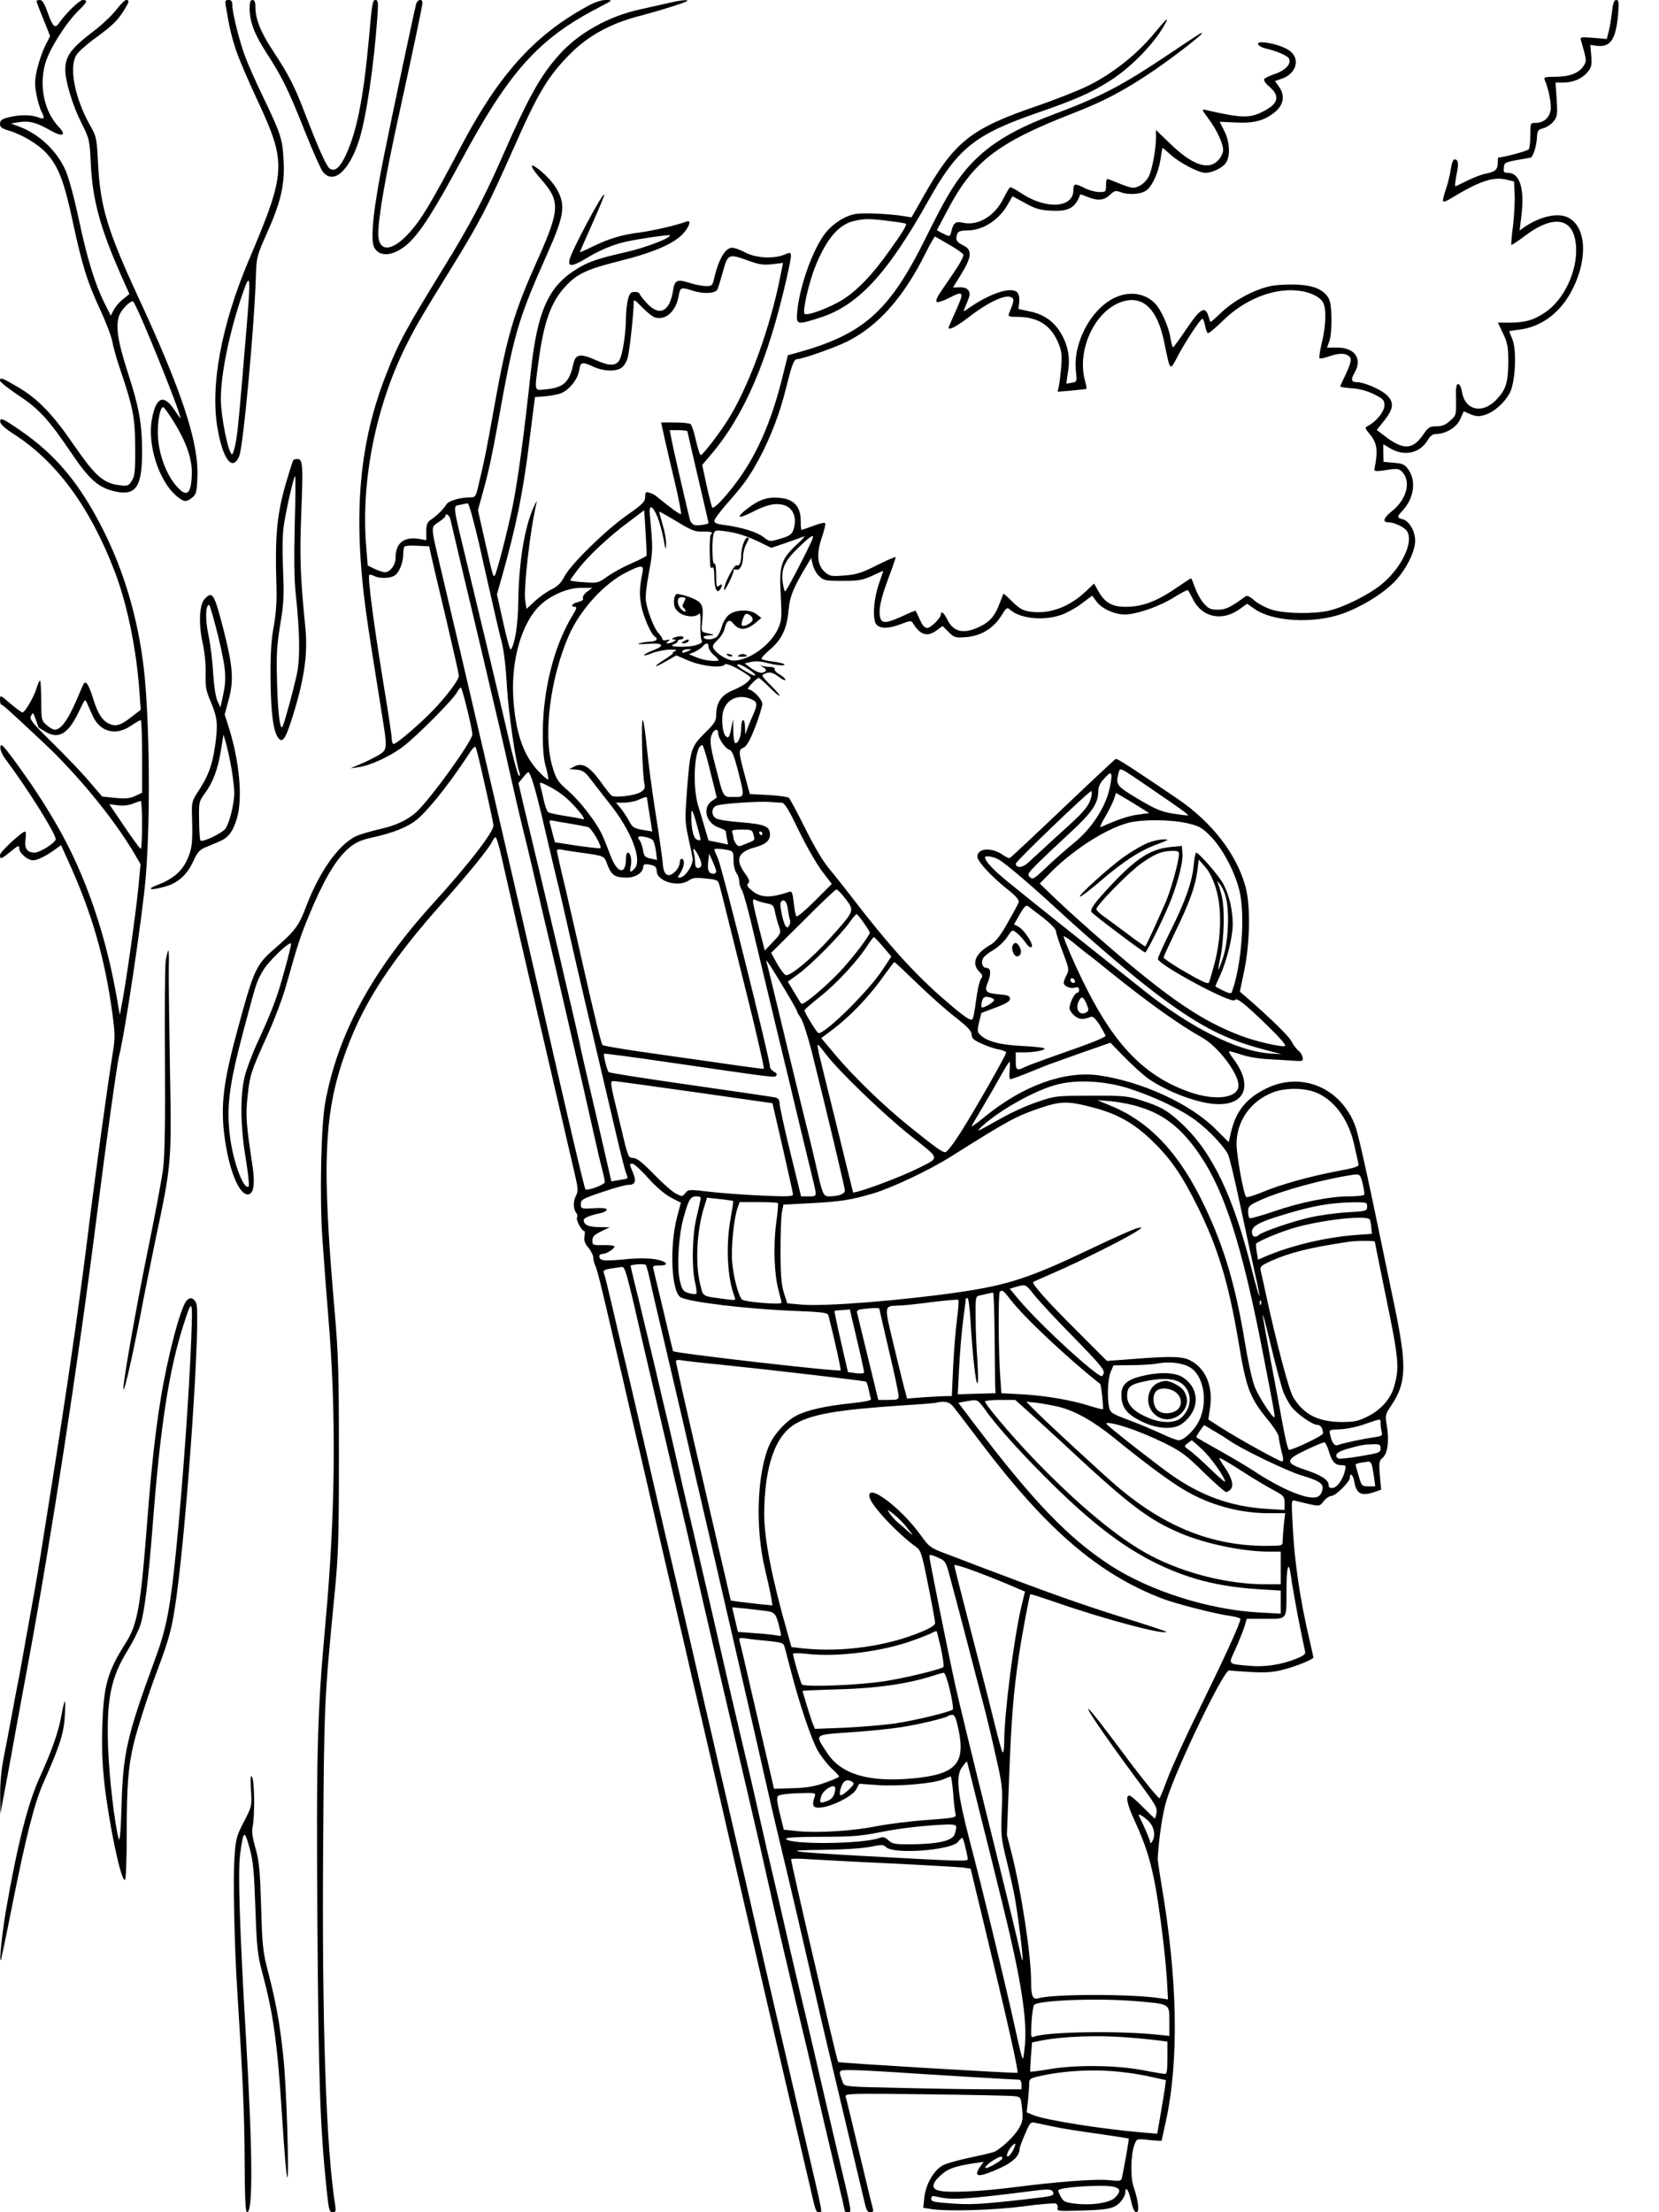 <?xml version="1.0" standalone="no"?>
<!DOCTYPE svg PUBLIC "-//W3C//DTD SVG 20010904//EN"
 "http://www.w3.org/TR/2001/REC-SVG-20010904/DTD/svg10.dtd">
<svg version="1.0" xmlns="http://www.w3.org/2000/svg"
 width="864pt" height="1152pt" viewBox="0 0 864 1152"
 preserveAspectRatio="xMidYMid meet">

<g transform="translate(0,1152) scale(0.1,-0.1)"
fill="#000000" stroke="none">
<path d="M190 11514 c0 -3 16 -46 36 -94 l35 -88 -26 -51 c-14 -29 -33 -83
-42 -122 -13 -59 -13 -80 -3 -132 6 -34 19 -75 27 -90 18 -35 14 -41 -21 -27
-36 13 -96 13 -152 -1 -35 -9 -44 -16 -44 -34 0 -17 9 -24 43 -34 71 -21 155
-71 198 -118 63 -68 93 -147 138 -358 49 -227 75 -313 146 -465 29 -63 56
-135 60 -159 4 -24 20 -83 36 -130 72 -212 83 -266 83 -421 1 -126 -2 -150
-18 -174 -16 -26 -22 -28 -62 -23 -83 9 -128 48 -234 202 -114 167 -191 247
-296 309 -84 49 -94 53 -94 34 0 -7 43 -41 95 -76 109 -72 157 -125 276 -300
94 -140 143 -183 232 -202 105 -22 137 26 137 206 0 148 -16 236 -76 419 -52
163 -64 243 -41 297 14 32 61 77 71 67 23 -24 246 -574 246 -607 0 -2 -15 18
-32 44 -56 84 -96 67 -117 -50 -24 -130 35 -317 125 -396 41 -35 53 -37 85
-11 21 17 24 29 27 108 7 181 -80 445 -314 949 -154 334 -191 457 -203 675 -7
142 -8 147 -44 210 -76 137 -107 291 -72 358 8 16 47 52 87 82 99 72 126 97
159 148 32 50 35 61 16 61 -7 0 -29 -22 -50 -49 -20 -27 -71 -76 -114 -109
-125 -95 -153 -134 -153 -206 0 -58 38 -185 83 -274 43 -86 44 -89 50 -217 9
-186 49 -332 155 -573 l46 -103 -32 -26 c-18 -13 -40 -39 -49 -56 l-16 -31
-32 64 c-51 102 -90 229 -135 440 -25 117 -53 219 -70 256 -46 101 -136 185
-238 224 l-45 17 44 7 c53 8 92 -3 163 -44 62 -35 84 -25 43 18 -76 80 -104
210 -72 329 20 74 107 212 174 278 45 43 50 55 22 55 -17 0 -89 -70 -125 -122
-20 -28 -31 -18 -58 57 -16 47 -28 65 -40 65 -10 0 -18 -3 -18 -6z m721 -2200
c61 -101 89 -185 88 -257 -2 -112 -26 -132 -82 -66 -50 58 -88 158 -94 249 -5
74 9 160 27 160 5 0 32 -39 61 -86z"/>
<path d="M1176 11488 c19 -113 28 -151 51 -223 14 -44 63 -159 108 -255 159
-340 158 -379 -38 -842 -144 -339 -203 -657 -164 -879 28 -163 78 -227 113
-144 21 51 79 676 87 945 3 90 6 101 55 211 75 166 96 258 89 384 -6 113 -14
137 -109 335 -36 74 -77 167 -91 205 -30 80 -67 227 -67 268 0 20 -5 27 -20
27 -17 0 -19 -5 -14 -32z m105 -1712 c-37 -446 -42 -490 -52 -554 -6 -34 -15
-64 -19 -67 -18 -11 -60 194 -60 289 1 130 43 337 108 531 48 141 50 123 23
-199z"/>
<path d="M1300 11477 c0 -70 25 -136 90 -236 81 -125 113 -191 199 -408 40
-100 81 -193 92 -207 55 -70 138 3 190 167 36 114 76 383 94 635 6 78 4 92 -9
92 -16 0 -18 -12 -36 -215 -29 -311 -65 -485 -126 -607 -28 -55 -53 -73 -78
-55 -17 13 -60 110 -128 287 -53 140 -86 203 -165 323 -66 100 -93 167 -93
234 0 23 -5 33 -15 33 -11 0 -15 -11 -15 -43z"/>
<path d="M2167 11498 c-16 -64 -122 -565 -167 -788 -55 -270 -73 -438 -51
-479 29 -54 106 -44 178 22 63 58 134 170 273 427 251 467 404 638 715 799 78
41 79 41 41 41 -26 0 -61 -12 -105 -37 -270 -149 -453 -353 -646 -718 -164
-311 -211 -389 -277 -461 -89 -97 -158 -97 -158 -1 0 82 37 297 105 607 85
389 125 580 125 595 0 24 -27 18 -33 -7z"/>
<path d="M3480 11504 c-30 -7 -98 -22 -151 -34 -159 -35 -314 -121 -414 -232
-101 -112 -161 -219 -311 -561 -84 -190 -166 -345 -288 -542 -199 -324 -236
-390 -301 -555 -145 -364 -178 -735 -109 -1245 14 -101 33 -224 84 -541 28
-171 27 -178 -16 -205 -20 -12 -62 -33 -93 -46 l-56 -24 43 6 c59 8 164 56
231 107 68 51 253 237 278 278 9 17 20 30 23 30 7 0 60 -217 60 -244 0 -35
-221 -341 -293 -406 -45 -40 -103 -68 -183 -86 -38 -9 -89 -23 -114 -32 -94
-33 -202 -179 -275 -371 -40 -105 -57 -127 -168 -224 -95 -83 -106 -107 -196
-442 -73 -271 -85 -394 -56 -573 25 -153 73 -262 115 -262 31 0 40 54 24 156
-32 209 -35 254 -25 352 12 114 17 130 104 322 38 84 82 200 102 275 55 196
70 241 113 345 73 177 133 282 196 342 40 38 68 52 136 67 108 24 181 53 230
92 53 42 158 172 249 308 54 82 55 83 63 55 16 -55 88 -379 88 -392 0 -36
-132 -206 -313 -405 -318 -350 -497 -679 -563 -1037 -22 -114 -30 -499 -15
-710 6 -91 20 -275 31 -410 42 -499 37 -1021 -15 -1591 -43 -470 -48 -667 -42
-1569 6 -820 14 -1057 48 -1382 11 -105 14 -118 31 -118 16 0 18 5 14 33 -48
302 -70 953 -63 1882 5 735 6 757 59 1300 20 203 23 288 23 725 0 430 -3 529
-22 750 -69 786 -57 1045 64 1370 92 248 234 463 503 765 130 146 237 278 253
312 6 13 13 23 18 23 4 0 14 -33 24 -72 9 -40 36 -158 60 -263 23 -104 91
-397 150 -650 59 -253 117 -505 130 -560 13 -55 33 -144 46 -198 20 -85 21
-100 9 -123 -16 -29 -15 -70 1 -90 6 -7 8 -18 4 -24 -7 -11 24 -70 37 -70 4 0
5 -13 2 -28 -4 -21 1 -36 20 -59 14 -17 26 -41 26 -53 0 -12 5 -30 10 -40 9
-17 35 -121 91 -365 10 -44 32 -138 49 -210 16 -71 61 -265 100 -430 76 -330
169 -733 200 -865 11 -47 38 -161 59 -255 22 -93 70 -300 107 -460 242 -1053
374 -1622 441 -1905 25 -107 56 -242 70 -300 31 -137 32 -140 49 -140 18 0 26
-39 -78 405 -145 625 -200 858 -248 1070 -26 116 -85 370 -130 565 -45 195
-93 400 -105 455 -13 55 -58 249 -99 430 -42 182 -92 395 -111 475 -19 80 -48
206 -65 280 -42 183 -113 489 -161 695 -23 94 -58 244 -79 335 -21 91 -41 172
-45 181 -6 16 1 19 90 31 21 3 23 -3 120 -427 24 -104 83 -354 130 -555 82
-350 110 -467 175 -755 42 -183 83 -359 231 -990 45 -192 94 -406 109 -475 38
-173 89 -390 160 -690 34 -140 72 -302 85 -360 25 -110 58 -252 119 -508 20
-84 36 -155 36 -157 0 -3 7 -5 16 -5 21 0 22 -9 -56 320 -33 140 -87 372 -120
515 -33 143 -72 307 -86 365 -14 58 -43 184 -65 280 -22 96 -51 222 -65 280
-14 58 -45 194 -70 304 -24 109 -58 253 -74 320 -36 150 -92 391 -194 836 -25
107 -64 274 -86 370 -23 96 -52 222 -65 280 -13 58 -37 161 -53 230 -17 69
-49 206 -72 305 -24 99 -62 258 -85 353 -24 94 -42 172 -41 172 27 8 76 9 80
2 3 -6 12 -38 20 -73 7 -35 41 -181 75 -324 33 -143 77 -327 96 -410 34 -150
84 -367 150 -650 72 -310 248 -1076 281 -1225 19 -85 54 -236 78 -335 43 -176
124 -524 186 -795 17 -74 39 -171 50 -215 126 -530 190 -800 201 -847 10 -46
16 -58 31 -58 14 0 18 5 14 18 -3 9 -35 141 -71 292 -36 151 -68 283 -71 292
-5 16 24 17 423 12 235 -3 442 -7 459 -10 30 -4 31 -6 37 -67 5 -54 3 -68 -19
-104 -21 -36 -81 -94 -122 -117 -7 -4 -64 -18 -127 -31 -63 -13 -130 -32 -147
-42 -46 -27 -86 -97 -94 -164 l-6 -56 38 -6 c81 -14 325 -7 480 13 86 12 164
18 172 15 8 -3 12 -13 10 -23 -5 -16 4 -17 101 -14 161 4 190 10 223 42 15 16
28 38 28 49 0 42 18 19 30 -39 9 -41 18 -60 28 -60 17 0 12 54 -15 134 -17 54
-14 169 6 220 11 29 12 29 76 22 36 -4 65 -5 65 -3 0 1 9 45 21 97 70 321 62
743 -22 1235 -11 66 -20 127 -20 135 6 105 25 238 46 304 50 167 300 684 326
677 8 -1 59 -5 114 -8 74 -4 117 -1 163 11 69 17 162 55 162 65 0 3 -9 42 -19
86 -49 206 -80 411 -89 603 -7 130 -7 133 13 127 11 -3 44 -11 74 -18 52 -11
54 -11 75 16 12 15 30 27 40 27 22 0 96 74 96 95 0 30 18 14 23 -21 11 -64 37
-77 107 -53 l33 12 -7 74 c-5 68 -4 76 15 92 26 21 35 93 21 169 -9 52 -8 56
24 104 78 116 81 203 19 505 -25 120 -77 371 -116 557 -39 186 -79 363 -91
393 -75 200 -283 286 -467 193 -102 -51 -155 -118 -180 -226 l-12 -52 -68 68
c-133 133 -385 248 -608 280 -179 25 -394 -53 -590 -212 -40 -33 -73 -57 -73
-54 0 3 24 45 53 93 29 48 72 123 96 166 23 42 45 77 48 77 3 0 3 -20 1 -45
-3 -25 -1 -45 4 -45 5 0 44 14 86 31 42 17 93 37 112 45 19 7 100 36 179 64
l144 50 76 -78 c42 -43 98 -93 124 -111 106 -72 268 -131 364 -131 143 0 176
105 75 238 -14 18 -23 34 -21 37 2 2 31 -6 64 -17 34 -12 96 -22 145 -24 47
-3 106 -6 132 -8 42 -3 46 -1 42 18 -2 11 -12 28 -23 36 -10 8 -26 29 -35 47
-13 27 -112 123 -235 230 l-34 29 24 115 c29 146 32 332 6 429 -45 170 -176
340 -357 462 -228 155 -312 209 -319 206 -5 -2 -129 -118 -276 -258 -147 -140
-271 -256 -276 -258 -5 -2 -21 5 -36 16 -58 41 -133 36 -133 -9 0 -24 73 -104
158 -171 45 -36 61 -55 57 -67 -3 -9 -29 -57 -58 -108 -38 -67 -62 -97 -87
-112 -81 -46 -103 -98 -59 -142 16 -16 18 -23 9 -34 -7 -8 -16 -45 -22 -82
-17 -122 -20 -133 -30 -133 -15 0 -65 38 -158 120 -146 129 -277 275 -454 505
-42 55 -99 127 -127 160 -31 36 -80 119 -125 210 -41 83 -80 154 -85 160 -5 5
-54 12 -107 15 l-97 5 -27 100 c-33 125 -33 129 -5 142 16 8 33 38 60 107 20
53 37 107 37 120 0 24 -50 76 -73 76 -6 0 2 14 18 30 16 17 32 30 36 30 4 0
30 -23 58 -51 28 -28 51 -47 51 -42 0 5 -20 29 -45 53 -25 24 -45 48 -45 52 0
4 11 10 25 14 18 5 35 -1 60 -20 19 -15 35 -22 35 -16 0 6 -14 19 -30 28 -17
9 -28 22 -26 28 2 6 -7 11 -22 11 -15 0 -36 3 -47 6 -14 6 -13 4 3 -4 27 -15
28 -25 3 -32 -11 -3 -35 6 -56 21 l-37 27 33 8 c21 5 49 4 78 -4 55 -14 102
-18 96 -9 -3 4 -29 11 -60 15 -30 3 -57 10 -59 14 -3 4 18 27 46 50 61 53 87
111 95 206 6 69 25 116 97 235 l20 34 9 -36 c5 -20 20 -47 34 -59 22 -22 34
-24 121 -24 84 0 104 4 155 27 31 15 57 26 57 25 0 -2 -10 -30 -21 -62 -30
-83 -37 -195 -14 -218 22 -22 63 -21 127 3 49 19 54 19 63 4 38 -62 75 -73
125 -35 l29 21 31 -31 c29 -29 35 -31 89 -27 78 5 143 45 184 109 27 44 32 48
46 35 54 -49 181 -61 273 -26 29 11 76 37 104 59 l52 39 22 -30 c28 -38 92
-67 147 -68 62 0 182 42 258 90 37 23 69 39 71 37 3 -3 15 -24 27 -48 47 -94
150 -116 240 -53 l42 30 40 -28 c94 -65 302 -77 453 -25 97 34 205 99 270 163
62 62 112 160 112 219 0 49 -31 102 -65 111 -31 8 -31 12 1 47 57 62 70 150
31 208 -20 30 -29 35 -77 39 l-55 5 -1 46 0 46 40 -24 c73 -41 152 -22 192 46
13 22 26 31 44 31 50 1 107 35 125 78 l18 40 35 -15 c29 -12 43 -13 74 -4 49
15 103 63 131 115 29 56 37 223 13 280 -9 21 -16 40 -16 41 0 1 23 5 51 8 120
15 221 92 282 218 80 163 65 328 -33 369 -53 22 -138 2 -216 -49 l-30 -21 9
73 c18 145 -8 227 -70 227 -21 0 -24 4 -21 28 3 28 0 27 139 51 12 2 31 60 33
102 2 39 5 44 33 51 18 5 42 21 54 36 19 24 21 35 16 115 l-6 87 40 0 c52 0
100 21 128 56 20 25 22 37 18 85 l-5 55 29 -4 c76 -11 104 30 116 164 5 63 4
74 -10 74 -11 0 -17 -16 -22 -62 -4 -35 -11 -80 -17 -102 l-10 -39 -70 6 c-63
5 -70 4 -65 -11 31 -108 31 -109 13 -137 -24 -36 -73 -55 -147 -55 -54 0 -60
-2 -54 -17 21 -48 36 -129 30 -159 -7 -39 -38 -64 -77 -64 -28 0 -28 -1 -28
-62 0 -35 -4 -68 -8 -75 -5 -9 -133 -43 -159 -43 -2 0 -3 -13 -3 -29 0 -34
-13 -46 -62 -55 -20 -4 -63 -20 -95 -36 -32 -16 -61 -30 -64 -30 -3 0 0 26 6
58 13 61 10 82 -10 82 -7 0 -15 -20 -19 -49 -4 -27 -15 -75 -26 -107 -11 -31
-18 -60 -14 -63 3 -3 17 2 32 11 156 95 228 120 299 102 l38 -9 3 -65 c2 -36
-2 -109 -8 -163 -7 -54 -11 -100 -9 -102 2 -2 33 18 68 45 156 118 260 96 269
-55 8 -126 -63 -276 -161 -342 -60 -40 -104 -53 -184 -53 l-62 0 27 -57 c24
-51 27 -70 27 -153 -1 -100 -12 -138 -59 -188 -72 -80 -166 -61 -182 37 -4 24
-12 41 -20 41 -10 0 -13 -19 -11 -81 1 -80 1 -82 -31 -110 -24 -22 -42 -29
-72 -29 -35 0 -42 -5 -70 -46 -53 -76 -102 -78 -194 -8 l-46 35 40 50 c48 61
51 94 12 132 -32 30 -118 67 -157 67 -28 0 -31 14 -10 50 41 72 1 130 -91 130
l-53 0 12 33 c16 47 15 188 -2 221 -26 47 -75 69 -166 74 -44 2 -107 -1 -138
-8 -83 -17 -188 -73 -254 -135 -31 -30 -58 -53 -59 -52 -1 1 -6 16 -11 32 -17
53 -42 39 -112 -65 -35 -52 -67 -96 -71 -98 -4 -1 -10 19 -14 45 -7 55 -47
147 -79 181 -52 56 -137 68 -213 31 -123 -59 -216 -235 -201 -379 6 -57 6 -58
-21 -63 -15 -3 -28 -5 -28 -4 -1 1 3 29 8 61 13 74 -1 145 -42 209 -36 57 -89
92 -160 106 l-56 12 4 34 c2 20 -1 42 -9 51 -29 35 -144 -3 -259 -84 -23 -16
-24 -16 -16 3 30 71 30 76 19 93 -7 11 -23 17 -45 16 l-35 -1 44 71 c55 90 57
126 8 149 -34 16 -41 30 -29 61 4 11 19 16 52 16 81 0 166 55 212 138 l23 40
65 -35 c53 -30 77 -37 136 -40 92 -5 126 14 152 85 0 1 17 -5 37 -13 53 -22
87 -19 117 10 23 22 31 24 54 15 45 -17 110 -12 138 10 31 24 64 99 73 168 4
28 8 52 10 52 1 0 20 -16 41 -35 45 -42 147 -95 181 -95 36 0 88 25 107 51 24
35 21 111 -8 167 l-24 48 84 -4 c97 -5 154 11 210 60 40 36 46 84 14 128 l-20
28 35 12 c74 25 98 99 45 143 -27 23 -104 47 -151 47 -32 0 -17 -23 22 -32 65
-16 117 -39 123 -55 11 -27 -21 -60 -74 -78 -27 -9 -53 -21 -56 -27 -4 -6 7
-23 24 -37 60 -50 51 -90 -27 -130 -73 -38 -112 -37 -300 6 -24 6 -24 4 12
-44 45 -61 76 -129 77 -164 0 -14 -11 -38 -25 -53 -51 -55 -136 -26 -252 87
l-73 70 0 -39 c0 -60 -19 -165 -37 -202 -9 -19 -30 -41 -49 -50 -35 -16 -35
-16 -156 33 -15 6 -18 1 -18 -29 0 -35 -1 -36 -35 -36 -20 0 -53 9 -75 20 -52
27 -60 25 -60 -10 0 -94 -144 -102 -273 -15 -28 19 -54 32 -57 30 -4 -3 -20
-30 -36 -62 -45 -89 -132 -140 -208 -123 -39 9 -50 1 -61 -43 -8 -32 -7 -31
-46 -12 l-30 16 52 98 c134 258 260 356 649 508 167 64 280 124 435 230 106
73 245 181 245 190 0 6 -7 2 -171 -108 -248 -166 -353 -221 -603 -315 -289
-108 -433 -220 -553 -429 -23 -38 -72 -133 -110 -210 -192 -389 -326 -508
-684 -605 l-36 -10 -28 -113 c-69 -279 -163 -471 -312 -637 -25 -28 -49 -48
-53 -43 -4 4 -17 56 -30 115 l-23 107 45 53 c174 204 297 490 394 916 32 145
33 145 -11 126 -56 -23 -148 -18 -203 11 -26 14 -57 25 -69 25 -37 0 -73 -64
-97 -172 -5 -23 -12 -28 -38 -28 -17 0 -55 7 -84 16 -67 22 -81 16 -89 -39
-17 -111 -71 -137 -137 -65 -21 23 -38 45 -38 50 0 4 -11 8 -25 8 -19 0 -26
-7 -34 -37 -6 -21 -11 -65 -11 -98 -1 -86 -18 -195 -35 -222 -20 -30 -53 -29
-125 3 -78 35 -103 30 -114 -21 -21 -97 -51 -124 -148 -133 -57 -5 -55 -15
-33 149 27 201 64 306 139 387 61 66 111 90 283 133 177 44 285 91 332 144 32
36 42 71 18 62 -46 -18 -174 -48 -242 -57 -97 -12 -162 -32 -249 -74 -36 -18
-66 -31 -66 -29 0 2 29 69 65 149 36 81 64 148 62 151 -10 9 -169 -290 -181
-339 -9 -39 14 -37 89 8 68 41 136 70 203 85 65 15 226 38 230 34 12 -12 -131
-67 -233 -89 -145 -33 -195 -50 -260 -92 -140 -89 -197 -219 -230 -524 -36
-336 -68 -571 -96 -710 -30 -143 -83 -347 -93 -358 -8 -7 -10 1 -51 182 l-36
159 25 91 c30 107 47 187 77 351 85 477 105 548 258 891 87 196 96 248 58 326
-22 45 -77 103 -124 132 -27 15 -11 -15 32 -64 103 -116 102 -159 -12 -415
-129 -287 -163 -404 -233 -795 -32 -181 -49 -267 -77 -382 -15 -66 -17 -68
-47 -68 -52 -1 -110 -18 -121 -36 -14 -24 -52 -62 -81 -80 -19 -13 -24 -25
-24 -61 l0 -46 -39 7 c-79 12 -121 -22 -121 -100 0 -37 -29 -74 -57 -74 -10 1
-34 9 -53 18 l-35 17 -8 100 c-28 344 51 734 211 1052 51 101 78 147 222 380
160 259 196 329 337 646 125 284 179 373 293 487 92 93 210 158 357 196 111
29 253 74 253 80 0 7 -42 2 -100 -12z m1463 -1258 c38 -21 71 -45 74 -52 3 -8
-19 -49 -48 -91 -29 -43 -63 -93 -76 -112 -13 -19 -20 -38 -15 -43 5 -5 35 5
68 22 74 39 77 30 29 -75 -19 -43 -35 -79 -35 -81 0 -16 41 5 102 52 106 82
196 124 227 105 14 -9 12 -20 -14 -83 -6 -16 -1 -18 41 -18 108 0 175 -42 214
-132 19 -44 21 -63 17 -128 -4 -41 -9 -87 -13 -103 l-6 -27 73 6 c41 4 75 8
77 9 2 1 -2 24 -9 49 -39 155 51 350 184 401 115 44 195 -29 231 -211 31 -151
28 -149 71 -66 38 72 117 192 127 192 4 0 10 -16 14 -35 3 -19 10 -37 14 -40
4 -3 39 26 78 64 112 111 261 171 389 158 65 -7 116 -31 134 -63 17 -33 15
-117 -7 -209 -10 -41 -15 -77 -12 -81 4 -3 28 2 55 12 54 19 97 14 107 -13 4
-10 -6 -42 -24 -79 -16 -34 -30 -64 -30 -66 0 -3 28 -8 63 -10 39 -3 81 -15
115 -32 46 -23 52 -30 52 -57 0 -31 -40 -82 -84 -106 -19 -10 -19 -12 7 -43
39 -46 45 -87 25 -182 -3 -14 9 -14 87 -2 32 4 44 2 58 -14 47 -51 23 -142
-53 -203 -44 -35 -52 -59 -20 -59 34 0 88 -27 100 -50 32 -59 -37 -196 -139
-276 -67 -54 -195 -117 -270 -134 -78 -18 -225 -16 -294 4 -31 9 -73 31 -93
48 -25 22 -40 29 -48 22 -78 -57 -102 -69 -144 -69 -36 0 -48 5 -71 31 -16 17
-36 53 -46 80 -10 27 -19 50 -21 52 -1 2 -30 -17 -65 -41 -112 -78 -187 -107
-277 -107 -69 0 -105 20 -138 75 l-26 46 -49 -46 c-84 -78 -188 -115 -285
-100 -36 5 -55 16 -91 51 -25 25 -46 44 -47 42 -1 -2 -10 -24 -20 -50 -22 -61
-49 -94 -95 -117 -89 -46 -145 -35 -178 34 -16 33 -33 46 -33 26 0 -19 -52
-71 -71 -71 -14 0 -26 14 -39 45 -11 25 -21 45 -23 45 -2 0 -34 -13 -70 -30
-82 -37 -105 -38 -113 -5 -10 39 4 101 45 210 21 55 37 102 35 104 -2 2 -46
-17 -98 -43 -79 -40 -106 -48 -168 -53 -68 -5 -76 -4 -102 18 -40 35 -45 94
-16 180 13 38 21 71 17 75 -4 4 -32 -3 -63 -15 -31 -11 -58 -21 -60 -21 -2 0
-4 22 -4 50 0 71 -36 111 -107 117 -63 7 -108 -8 -167 -53 -65 -49 -57 -60 17
-23 79 41 123 51 168 39 52 -14 73 -71 49 -134 -7 -19 -22 -29 -65 -41 -56
-17 -56 -17 -89 8 -34 27 -114 51 -203 63 -37 4 -53 11 -53 21 0 8 28 47 63
87 93 105 119 142 170 236 60 111 109 240 141 370 31 125 41 150 59 150 25 0
202 62 262 93 159 80 293 231 406 460 24 48 46 86 49 85 3 -2 36 -20 73 -42z
m-1038 -86 c47 -17 72 -21 116 -16 l57 7 -9 -44 c-53 -285 -171 -609 -286
-786 -50 -76 -124 -171 -134 -171 -4 0 -15 35 -25 78 -9 42 -22 80 -28 84 -6
4 -43 8 -82 8 l-71 0 18 -82 c10 -46 35 -152 55 -236 20 -84 33 -156 31 -159
-5 -4 -44 24 -133 96 -6 5 -20 12 -32 15 -19 6 -22 4 -22 -21 0 -25 -12 -38
-92 -94 -112 -78 -294 -256 -328 -320 -17 -34 -35 -52 -67 -68 -24 -11 -63
-39 -87 -61 l-44 -41 -6 38 c-11 62 24 369 59 518 3 11 -4 0 -15 -24 -48 -105
-78 -288 -81 -496 -1 -118 -18 -222 -39 -248 -4 -4 -21 59 -39 140 l-33 148
27 95 c75 267 109 433 144 718 l27 214 49 4 c27 2 63 9 81 14 45 15 92 72 100
120 7 46 15 48 75 20 53 -24 116 -26 146 -5 13 9 27 32 32 53 10 35 31 230 31
282 0 24 3 22 45 -21 25 -26 56 -50 69 -53 56 -14 108 36 121 116 8 43 11 44
80 22 50 -15 109 -12 120 7 4 5 15 42 26 81 31 110 28 109 144 68z m-325 -886
c0 -3 25 -111 55 -239 30 -129 55 -236 55 -238 0 -8 -60 -16 -74 -11 -8 3 -17
13 -21 21 -6 18 -90 379 -100 436 l-7 37 46 0 c25 0 46 -3 46 -6z m-1086 -581
c26 -115 58 -260 73 -323 14 -63 34 -149 45 -190 12 -46 23 -137 28 -235 8
-137 46 -397 66 -450 3 -8 2 -15 -3 -15 -5 0 -31 93 -57 208 -51 221 -122 519
-216 907 -74 306 -72 288 -35 296 17 4 35 7 41 8 6 0 31 -91 58 -206z m928
140 c11 -25 26 -78 33 -117 11 -61 13 -65 14 -29 1 22 -8 70 -19 104 -10 35
-18 64 -17 65 1 1 43 -22 92 -52 76 -46 97 -54 132 -52 23 1 45 -1 49 -5 4 -4
3 -7 -2 -7 -5 0 -8 -35 -8 -78 2 -101 2 -104 14 -97 6 4 10 -14 10 -47 0 -61
14 -92 30 -68 15 23 12 34 -5 20 -13 -11 -15 -4 -15 54 0 42 -4 65 -10 61 -11
-7 -14 114 -4 153 6 21 10 22 58 16 63 -8 116 -25 188 -60 l55 -27 79 27 c43
15 85 30 92 33 7 3 -10 -17 -39 -43 -81 -76 -92 -109 -83 -262 6 -116 5 -133
-13 -174 -39 -87 -151 -168 -233 -168 -29 0 -87 34 -103 62 -9 13 -4 22 20 45
17 16 34 43 37 61 10 41 25 50 45 25 32 -39 69 -37 121 8 l25 21 -24 19 c-33
27 -110 26 -144 -2 -15 -11 -31 -38 -38 -62 -6 -22 -18 -47 -27 -54 -20 -15
-58 -17 -67 -3 -4 6 8 10 27 11 34 1 32 3 -14 13 -26 6 -26 8 -21 60 9 86 1
101 -64 126 -31 11 -62 19 -70 16 -7 -3 -13 -20 -13 -40 0 -25 7 -40 26 -55
29 -23 83 -28 102 -9 9 9 11 -2 10 -53 -2 -35 1 -72 5 -81 7 -13 1 -19 -30
-28 -44 -13 -154 -9 -115 4 12 5 22 12 22 17 0 5 7 9 15 9 8 0 15 5 15 10 0 6
-12 8 -26 6 -30 -6 -45 -16 -23 -16 11 0 11 -2 -1 -10 -8 -5 -22 -10 -30 -10
-13 0 -13 1 0 11 12 9 11 10 -7 6 -13 -3 -23 -1 -23 4 0 6 -9 19 -20 31 -23
25 -57 111 -66 167 -4 23 3 83 16 151 21 113 21 123 4 303 -4 51 13 47 38 -10z
m-55 -206 c-1 -4 -37 -23 -79 -41 -42 -18 -98 -49 -125 -68 -46 -34 -51 -35
-120 -30 -40 2 -73 7 -73 10 0 3 18 29 41 58 54 71 162 171 263 246 l81 61 7
-114 c4 -63 7 -118 5 -122z m-1022 191 c3 -13 34 -144 69 -293 36 -148 83
-349 106 -445 22 -96 56 -240 75 -320 19 -80 48 -208 65 -285 17 -77 44 -192
59 -255 16 -63 39 -158 51 -210 12 -52 44 -189 71 -305 28 -115 74 -316 104
-445 30 -129 70 -305 90 -390 19 -85 47 -207 61 -270 14 -63 32 -140 40 -170
8 -30 14 -59 14 -65 0 -14 -91 -48 -101 -38 -6 7 -81 324 -224 953 -130 567
-408 1768 -525 2260 -59 249 -58 232 -16 261 20 13 36 27 36 32 0 17 20 5 25
-15z m1882 -115 c-35 -77 -132 -263 -138 -263 -3 0 -9 20 -12 44 -10 72 8 114
80 183 71 69 89 78 70 36z m-1981 -78 c6 -27 41 -176 78 -331 36 -154 66 -286
66 -293 0 -18 -50 -88 -116 -160 -71 -78 -215 -202 -226 -195 -4 3 -8 16 -8
30 0 13 -20 147 -45 297 -48 293 -81 544 -72 553 3 3 14 1 25 -5 26 -14 78
-14 104 0 25 13 48 67 48 112 0 19 3 37 7 41 4 4 34 6 67 4 l61 -3 11 -50z
m1100 -87 c-16 -79 -17 -118 -6 -174 12 -59 51 -147 70 -159 20 -12 9 -25 -22
-26 -18 -1 -44 -5 -58 -9 -15 -5 0 -6 41 -3 81 7 96 -8 34 -32 -25 -9 -47 -21
-51 -26 -3 -5 16 -1 43 10 26 10 68 18 93 18 32 0 39 -2 25 -8 -11 -4 -15 -8
-10 -9 6 0 -15 -16 -45 -35 -65 -42 -55 -46 13 -6 l49 28 66 -28 c69 -29 174
-40 187 -19 6 10 74 -22 120 -56 19 -14 19 -14 -2 -35 -12 -12 -45 -31 -75
-43 -60 -24 -88 -64 -88 -128 0 -32 -8 -45 -59 -95 -72 -71 -77 -87 -93 -296
-11 -145 -11 -166 6 -245 11 -48 21 -98 23 -112 5 -30 -34 -93 -62 -99 -18 -3
-18 -2 -3 21 21 32 26 70 11 75 -8 3 -13 -5 -13 -19 0 -14 -11 -35 -25 -48
-36 -33 -59 -18 -63 41 -2 24 -18 141 -37 259 -19 118 -39 274 -46 345 -7 72
-16 137 -21 145 -10 16 -3 -285 8 -332 5 -21 1 -30 -20 -43 -28 -18 -135 -31
-151 -18 -6 4 -33 38 -59 75 -57 77 -92 98 -134 77 l-27 -14 38 -3 c33 -3 44
-11 80 -59 23 -30 66 -85 95 -122 112 -141 169 -293 126 -335 -22 -23 -26 -20
-19 14 7 33 -1 70 -16 70 -5 0 -9 -15 -9 -32 -1 -87 -45 -77 -81 17 -14 39
-33 86 -42 105 -28 64 -115 177 -177 231 -54 47 -63 60 -82 123 -51 164 -13
466 86 690 58 131 183 268 297 325 81 41 93 40 85 -1z m-288 -99 c-15 -11 -25
-26 -22 -34 4 -8 -5 -15 -25 -20 -32 -7 -43 -25 -16 -25 11 0 7 -12 -15 -48
-93 -152 -152 -382 -153 -602 -1 -88 4 -143 16 -185 9 -32 14 -61 12 -64 -3
-2 -25 16 -49 41 -81 84 -122 206 -133 388 -11 199 46 392 143 481 55 51 143
88 209 88 l60 0 -27 -20z m512 -35 c0 -3 -5 -14 -10 -24 -7 -13 -7 -21 0 -25
5 -3 10 -11 10 -17 0 -6 -9 -3 -20 7 -11 10 -20 29 -20 42 0 16 6 23 20 23 11
0 20 -3 20 -6z m350 -110 c0 -16 -46 -41 -56 -31 -4 4 -1 20 6 36 10 26 15 29
31 20 11 -5 19 -16 19 -25z m-230 -143 c0 -11 14 -31 31 -45 17 -14 25 -26 17
-27 -33 -3 -76 4 -111 18 l-39 16 29 12 c15 7 34 19 42 28 18 22 31 21 31 -2z
m-105 -21 c-28 -12 -37 -12 -30 0 3 6 16 10 28 9 21 0 21 -1 2 -9z m316 -97
c23 -15 37 -29 31 -31 -10 -3 -92 46 -92 54 0 11 25 1 61 -23z m14 -155 c29
-13 31 -25 9 -76 -9 -20 -23 -53 -30 -72 l-13 -35 -1 38 c0 20 -4 37 -10 37
-5 0 -10 -18 -10 -41 0 -42 -14 -79 -30 -79 -6 0 -10 28 -11 63 l-1 62 -9 -44
c-10 -50 -15 -59 -30 -44 -15 15 -22 77 -15 119 14 72 81 104 151 72z m-175
-175 c0 -27 36 -80 58 -87 15 -5 25 -30 46 -111 35 -140 36 -135 -23 -135 -57
0 -51 -10 -96 164 -28 108 -30 138 -15 167 13 24 30 25 30 2z m-41 -200 l34
-136 -27 -19 c-50 -37 -28 -116 39 -138 19 -6 35 -15 35 -20 0 -4 3 -21 6 -38
l6 -30 -51 11 -51 10 -21 71 c-11 39 -25 85 -30 101 -36 104 -23 325 19 325 4
0 23 -61 41 -137z m2296 -90 c148 -101 196 -135 192 -139 -1 -2 -36 3 -77 9
-63 10 -92 23 -182 76 -114 68 -119 74 -102 138 8 28 2 30 169 -84z m-3217 25
c11 -35 34 -124 51 -198 17 -74 47 -200 66 -280 20 -80 49 -206 65 -280 27
-121 116 -503 244 -1045 24 -104 49 -203 55 -219 7 -16 10 -30 8 -32 -1 -2
-21 -6 -43 -9 l-40 -7 -33 144 c-18 78 -52 226 -76 328 -24 102 -51 219 -59
260 -9 41 -27 120 -40 175 -13 55 -44 190 -70 300 -26 110 -69 292 -96 405
-27 113 -63 263 -80 333 l-30 129 23 28 c12 16 25 29 29 29 4 1 16 -27 26 -61z
m2997 -39 c-25 -94 -95 -198 -180 -267 -38 -31 -103 -88 -143 -126 -66 -63
-74 -68 -88 -54 -15 14 -11 20 32 64 27 27 103 99 168 159 124 114 155 160
156 225 0 25 9 43 33 68 28 30 32 31 35 14 2 -11 -4 -48 -13 -83z m-2824 -36
c49 -44 105 -114 87 -109 -7 2 -49 10 -93 17 -44 6 -85 16 -91 20 -6 5 -16 35
-23 66 -7 32 -15 66 -18 76 -4 16 1 15 46 -8 29 -14 70 -42 92 -62z m2733 10
c-10 -45 -35 -76 -114 -148 -41 -37 -100 -91 -130 -119 -31 -28 -70 -64 -86
-79 -30 -27 -65 -29 -63 -3 1 12 379 376 392 376 4 0 4 -12 1 -27z m261 -62
l40 -25 -58 -8 c-47 -6 -105 -25 -194 -65 -7 -3 3 21 22 52 19 32 39 73 46 92
l11 34 46 -27 c26 -15 65 -39 87 -53z m-2575 52 c0 -5 6 -45 14 -91 l13 -82
-36 6 c-61 10 -66 13 -86 51 -11 20 -31 50 -43 65 l-24 28 44 0 c23 1 57 7 73
15 36 16 45 18 45 8z m701 -23 c15 0 36 -35 88 -143 38 -79 93 -174 121 -212
l52 -68 -88 -88 c-49 -49 -92 -85 -96 -81 -4 4 -11 36 -14 71 -6 51 -10 62
-23 57 -102 -34 -152 -32 -198 9 -22 18 -25 26 -16 36 9 9 5 21 -18 52 -52 72
-36 112 58 136 50 14 73 34 73 65 0 43 -27 54 -152 64 -68 5 -123 14 -132 22
-24 19 -20 56 7 65 29 11 220 23 276 19 24 -2 52 -4 62 -4z m-441 -118 c24
-87 24 -81 1 -75 -19 5 -31 55 -31 126 0 43 8 30 30 -51z m-655 8 c39 -7 78
-14 88 -17 17 -4 73 -100 64 -110 -3 -2 -57 4 -121 13 l-116 18 -11 40 c-5 23
-13 49 -15 59 -5 14 -1 17 18 13 13 -3 55 -10 93 -16z m3209 3 c63 -15 77 -23
123 -70 62 -65 124 -183 148 -281 31 -128 11 -392 -40 -529 -3 -8 -15 -6 -44
8 -23 11 -41 21 -41 23 0 2 11 28 25 58 34 75 65 200 65 264 0 72 -17 149 -47
207 -21 43 -129 167 -144 167 -3 0 -9 -29 -12 -64 -8 -88 -44 -190 -122 -346
-36 -72 -65 -137 -65 -143 0 -30 387 -238 401 -215 10 15 48 -15 174 -137 61
-59 95 -99 87 -102 -18 -7 -153 24 -231 54 -201 76 -373 192 -704 479 -95 82
-210 186 -257 231 l-85 82 45 46 c121 125 292 236 415 270 72 19 223 18 309
-2z m-2260 -59 c8 -31 11 -28 -39 -48 -37 -16 -40 -16 -52 0 -7 10 -13 23 -13
30 0 7 -3 19 -6 28 -5 13 3 16 49 16 51 0 55 -2 61 -26z m46 6 c0 -5 -2 -10
-4 -10 -3 0 -8 5 -11 10 -3 6 -1 10 4 10 6 0 11 -4 11 -10z m-570 -35 c5 -6
13 -32 16 -57 l6 -46 -33 7 c-29 6 -35 12 -40 43 -3 20 -11 43 -17 51 -7 8
-10 16 -7 19 9 8 64 -4 75 -17z m-375 -65 c126 -18 121 -15 139 -65 21 -53 39
-65 100 -65 46 0 86 26 86 57 0 14 13 16 48 7 15 -4 22 -14 22 -29 0 -55 113
-88 169 -49 18 13 36 15 87 9 63 -6 64 -7 73 -43 6 -20 33 -129 61 -242 28
-113 67 -268 86 -345 44 -176 85 -357 82 -361 -2 -1 -109 13 -238 32 -129 18
-316 45 -415 59 -99 15 -183 29 -187 33 -7 8 -36 126 -102 417 -25 110 -65
287 -90 394 -26 106 -46 198 -46 202 0 5 10 7 23 5 12 -3 58 -10 102 -16z
m613 -17 c21 -41 19 -63 -4 -63 -9 0 -14 11 -14 28 0 15 -3 37 -6 50 -10 34 3
26 24 -15z m151 31 c29 -6 31 -9 31 -53 0 -26 7 -56 15 -67 8 -10 15 -30 15
-44 0 -14 6 -34 14 -45 7 -11 35 -110 60 -220 26 -110 81 -339 122 -510 41
-170 98 -404 125 -520 28 -115 57 -236 65 -268 19 -79 19 -77 -25 -77 l-39 0
-56 229 c-31 126 -56 241 -56 255 0 18 -6 27 -22 31 -13 3 -212 32 -442 65
-231 33 -423 63 -426 67 -9 10 -29 91 -24 96 2 2 154 -18 337 -45 557 -81 549
-80 559 -70 7 7 3 14 -11 21 -12 7 -21 18 -21 26 0 38 -248 1033 -270 1082
-11 25 -20 47 -20 49 0 6 34 5 69 -2z m-59 -111 c0 -7 -6 -13 -12 -13 -27 0
-34 16 -30 60 l5 45 18 -40 c10 -22 19 -46 19 -52z m1475 59 c38 -24 162 -129
290 -247 210 -193 428 -378 555 -471 209 -154 335 -217 535 -270 l90 -24 -70
5 c-165 14 -404 134 -645 325 -261 207 -597 475 -711 568 -74 60 -119 108
-119 127 0 12 47 4 75 -13z m1127 -147 c32 -102 29 -255 -6 -389 -14 -54 -28
-101 -31 -104 -7 -7 -46 12 -147 71 -48 29 -88 56 -88 61 0 5 28 65 61 134 72
147 105 238 115 319 l7 57 34 -39 c21 -24 42 -66 55 -110z m50 -40 c22 -70 16
-230 -10 -314 -13 -40 -25 -72 -27 -70 -1 2 4 33 12 69 8 36 15 115 16 175 0
99 -4 131 -28 200 -7 20 -7 20 9 0 9 -11 22 -38 28 -60z m-1978 -16 c47 -63
48 -60 -79 -202 -94 -105 -207 -200 -232 -195 -8 2 -28 28 -46 60 l-31 56 165
164 c90 91 169 165 174 166 6 1 28 -21 49 -49z m-412 -23 c33 -6 38 -11 44
-44 4 -20 13 -54 20 -74 13 -37 12 -38 -30 -83 l-43 -45 -32 125 c-36 146 -37
149 -13 137 9 -5 34 -12 54 -16z m111 -29 c3 -24 8 -49 11 -57 3 -8 1 -22 -4
-30 -9 -13 -11 -13 -20 0 -13 21 -31 110 -24 121 14 23 32 6 37 -34z m1330
-46 c39 -31 67 -60 67 -71 0 -10 16 -59 35 -108 32 -84 34 -92 20 -119 -8 -15
-15 -33 -15 -40 0 -18 33 -33 58 -26 16 4 22 1 22 -11 0 -9 -4 -16 -10 -16
-13 0 -40 -54 -40 -79 0 -11 12 -29 27 -41 26 -20 43 -21 85 -5 10 4 26 -12
47 -46 17 -28 30 -53 29 -54 -15 -13 -89 -42 -228 -90 -91 -32 -177 -64 -192
-71 -42 -22 -48 -17 -48 31 l0 45 44 0 c53 0 106 10 106 20 0 4 -51 10 -112
13 -116 5 -186 23 -222 57 -17 16 -17 23 -7 67 l12 48 74 28 c56 21 75 33 75
46 0 15 -10 19 -55 23 -73 6 -80 15 -59 66 17 45 14 72 -10 72 -19 0 -28 27
-16 50 5 10 29 29 52 42 23 13 55 42 71 65 28 43 29 43 52 25 12 -9 33 -32 46
-50 14 -21 26 -29 32 -23 12 12 -40 91 -70 106 l-22 11 30 53 c21 37 34 50 42
43 7 -5 42 -33 80 -61z m-935 -26 c18 -25 32 -48 32 -51 0 -16 -94 -139 -159
-207 -76 -80 -188 -173 -197 -164 -3 2 -20 29 -38 60 l-33 55 59 43 c64 47
218 202 264 268 16 22 32 41 35 41 3 0 20 -20 37 -45z m1163 -161 c15 -10 69
-53 120 -95 204 -164 360 -275 481 -343 82 -46 188 -186 188 -248 0 -67 -121
-83 -260 -33 -225 81 -378 236 -528 531 -52 101 -122 261 -122 277 0 5 21 -9
48 -30 26 -22 59 -48 73 -59z m-1061 35 l42 -50 -47 -71 c-73 -110 -294 -329
-332 -328 -8 0 -73 106 -73 119 0 4 37 36 82 72 83 65 198 189 246 266 15 23
30 42 33 43 3 0 25 -23 49 -51z m-3116 -114 c-39 -145 -63 -209 -140 -377 -30
-64 -61 -148 -70 -185 -24 -102 -22 -255 5 -421 13 -78 20 -146 16 -150 -23
-23 -76 114 -95 243 -23 164 -9 278 70 575 66 246 64 242 97 301 24 46 138
157 149 146 2 -2 -12 -61 -32 -132z m2599 -101 c37 -61 67 -114 67 -118 0 -5
9 -20 20 -36 11 -15 35 -90 55 -166 73 -291 175 -717 175 -734 0 -18 -35 -30
-85 -30 -27 0 -33 16 -64 155 -11 50 -49 207 -85 350 -35 143 -87 359 -116
480 -29 121 -55 227 -58 235 -7 24 20 -17 91 -136z m696 23 c64 -62 153 -141
199 -176 62 -49 82 -70 82 -88 0 -19 10 -29 53 -48 28 -13 69 -27 90 -30 20
-4 37 -11 37 -16 0 -13 -162 -298 -237 -416 -36 -57 -71 -103 -80 -103 -16 0
-48 22 -188 135 -130 104 -288 257 -383 370 l-75 89 28 21 c114 82 217 188
307 316 23 32 44 59 46 59 3 0 57 -51 121 -113z m818 7 c-9 -9 -28 6 -21 18 4
6 10 6 17 -1 6 -6 8 -13 4 -17z m-420 -90 c4 -11 -57 -47 -65 -39 -3 2 -1 16
2 30 5 21 12 26 33 23 15 -2 28 -8 30 -14z m483 -25 c11 -26 11 -32 -1 -40
-36 -23 -63 17 -39 61 13 25 23 20 40 -21z m-1360 -257 c63 -85 302 -315 443
-427 156 -123 153 -111 42 -167 -89 -45 -301 -125 -342 -128 0 0 -33 132 -72
293 -40 160 -82 334 -95 385 -13 50 -21 92 -17 92 3 0 22 -22 41 -48z m-676
-200 l399 -57 53 -230 c29 -127 53 -236 54 -244 0 -12 -26 -13 -162 -7 -90 4
-212 13 -273 20 -106 13 -111 12 -126 -7 -15 -19 -17 -19 -50 -2 -19 10 -71
56 -115 102 -60 61 -88 83 -107 83 -25 0 -27 5 -65 168 -60 248 -58 232 -30
232 13 -1 203 -27 422 -58z m2261 18 c132 -43 267 -108 343 -165 66 -49 145
-133 167 -175 8 -15 36 -134 64 -266 28 -131 62 -289 76 -351 38 -167 29 -159
-15 13 -98 389 -207 615 -367 764 -73 68 -108 88 -213 121 -68 22 -93 24 -260
23 -181 0 -187 -1 -279 -33 -52 -17 -140 -57 -195 -89 -122 -69 -131 -72 -86
-32 95 84 267 180 380 211 105 29 258 21 385 -21z m980 -24 c92 -43 163 -145
190 -278 9 -40 18 -80 20 -89 5 -13 -15 -20 -112 -38 -143 -27 -301 -71 -396
-112 -39 -16 -74 -26 -77 -22 -14 16 -50 216 -50 277 0 118 73 222 188 267 70
27 174 25 237 -5z m-925 -72 c127 -40 218 -113 312 -253 127 -187 219 -477
326 -1031 61 -313 64 -330 58 -330 -12 0 -80 106 -101 157 -13 32 -35 132 -50
223 -48 298 -109 504 -210 716 -130 275 -284 440 -486 524 l-74 31 75 -6 c41
-4 108 -17 150 -31z m-256 1 c134 -34 222 -83 321 -180 95 -93 150 -174 233
-340 105 -212 161 -397 212 -702 41 -246 58 -290 154 -408 31 -37 56 -77 56
-89 0 -11 7 -45 14 -73 11 -40 11 -53 2 -53 -14 0 -225 117 -316 175 l-67 43
8 54 c19 114 -20 211 -101 253 -41 22 -101 24 -300 8 l-135 -10 -160 160
c-149 148 -233 243 -224 251 2 2 54 25 114 51 125 54 360 172 420 210 38 25
39 26 10 20 -16 -3 -118 -48 -225 -99 -331 -159 -446 -197 -705 -235 -297 -43
-695 -75 -817 -65 l-78 7 -18 56 c-13 44 -17 93 -17 221 0 91 3 181 8 201 l7
36 137 7 c157 8 216 17 333 52 99 30 291 121 402 191 300 189 341 211 465 253
107 36 143 37 267 5z m-2309 -369 c41 -46 87 -85 119 -102 l52 -27 -19 -71
c-41 -156 -31 -391 17 -421 41 -25 348 -62 588 -71 151 -6 178 -10 182 -23 29
-111 67 -283 64 -287 -10 -9 -870 90 -873 100 -2 6 -24 99 -49 206 -26 107
-49 205 -52 218 -6 20 -3 22 31 22 56 0 38 23 -26 33 -30 5 -85 5 -124 2 -133
-13 -159 -12 -163 8 -2 11 3 17 15 17 20 0 63 26 63 39 0 5 -26 8 -57 7 -55
-1 -58 0 -58 24 0 20 10 30 45 47 l45 22 -55 1 c-55 0 -80 12 -80 36 0 12 31
25 93 38 15 4 27 11 27 17 0 7 -24 10 -67 7 -67 -3 -68 -3 -68 22 0 23 9 28
110 62 61 21 123 38 138 38 36 0 42 19 23 65 -19 46 -19 45 -2 45 8 0 45 -33
81 -74z m3723 -35 c6 -25 9 -48 6 -53 -3 -4 -39 -8 -79 -8 -99 0 -251 -30
-393 -79 -64 -22 -120 -37 -124 -35 -4 3 -8 19 -8 35 0 27 6 33 63 59 113 51
335 111 487 133 32 4 35 1 48 -52z m-3451 -83 c-2 -13 -12 -57 -22 -98 -20
-91 -23 -256 -5 -328 7 -29 10 -56 6 -59 -3 -3 -20 -2 -38 3 -29 8 -35 16 -46
59 -18 68 -9 238 18 334 27 97 36 111 67 111 21 0 25 -4 20 -22z m171 -2 c2
-2 -4 -41 -12 -86 -27 -141 -19 -314 20 -414 7 -17 3 -18 -42 -12 -133 18
-120 10 -138 81 -26 105 -17 280 21 399 l15 49 66 -7 c37 -4 68 -9 70 -10z
m233 -11 c3 -2 -1 -51 -9 -107 -15 -117 -10 -265 13 -348 8 -30 15 -59 15 -64
0 -12 -193 4 -206 17 -19 21 -45 120 -51 197 -6 77 9 224 28 279 l11 31 97 0
c54 0 100 -2 102 -5z m3069 -18 c0 -23 -3 -24 -102 -30 -57 -3 -145 -15 -196
-27 -91 -20 -247 -74 -266 -91 -19 -17 -36 -9 -36 16 0 30 39 52 160 88 156
48 243 63 363 66 75 1 77 0 77 -22z m15 -69 c2 -7 6 -26 7 -43 l3 -30 -95 -7
c-154 -13 -330 -55 -462 -112 l-36 -16 -7 41 c-4 22 -5 42 -3 43 16 15 119 58
188 79 148 45 395 72 405 45z m25 -114 c0 -3 28 -139 61 -302 64 -310 68 -357
39 -454 -18 -63 -69 -120 -135 -153 -52 -26 -71 -30 -140 -30 -122 1 -198 41
-251 131 -22 37 -89 291 -144 548 -11 50 -22 101 -25 112 -4 18 5 25 53 47
101 45 203 70 402 100 43 7 140 7 140 1z m-1775 -276 c22 -28 114 -128 205
-220 137 -140 164 -173 158 -189 -8 -20 -8 -20 -36 -1 -96 69 -324 285 -410
389 l-43 52 33 10 c50 14 50 14 93 -41z m-122 -26 c68 -90 305 -312 467 -439
5 -5 18 -126 14 -132 -1 -1 -31 6 -66 17 -93 30 -228 54 -353 61 l-110 6 -6
90 c-9 123 -11 430 -2 438 12 12 19 7 56 -41z m-83 -194 c1 -128 3 -246 3
-263 l2 -30 -99 -3 -98 -3 7 138 c4 76 13 187 21 247 8 61 14 111 14 113 0 2
4 3 9 3 5 0 11 -51 15 -112 10 -175 28 -340 37 -331 4 4 3 60 -1 123 -5 63 -9
163 -9 222 -1 104 0 108 22 112 45 10 62 14 69 15 3 0 7 -104 8 -231z m-196
92 c-7 -52 -16 -164 -20 -247 l-7 -153 -27 0 c-15 0 -67 -3 -117 -6 l-89 -7
-17 64 c-9 35 -35 140 -57 233 -45 187 -45 185 25 187 22 0 101 8 175 18 74 9
138 15 141 12 3 -3 0 -49 -7 -101z m1583 78 c-3 -8 -6 -5 -6 6 -1 11 2 17 5
13 3 -3 4 -12 1 -19z m-1987 -24 c0 -4 23 -102 50 -219 28 -117 50 -222 50
-234 0 -19 -6 -21 -53 -21 l-53 0 -53 218 c-29 119 -55 225 -57 234 -4 13 3
18 28 21 58 7 88 7 88 1z m2105 -436 c9 -22 27 -55 41 -74 30 -38 109 -94 135
-94 17 0 29 -19 29 -45 0 -11 -154 -85 -177 -85 -5 0 -19 57 -32 128 -13 70
-41 222 -63 337 -55 296 -55 308 1 77 27 -112 57 -222 66 -244z m-2222 275
c21 -87 37 -163 37 -169 0 -6 -15 -8 -42 -5 l-42 6 -36 157 c-20 87 -35 159
-34 161 2 2 21 4 42 5 l38 3 37 -158z m-723 -128 c289 -30 762 -85 770 -90 4
-3 11 -21 14 -41 4 -19 9 -41 12 -48 3 -9 -26 -15 -108 -24 -126 -13 -225 -35
-279 -63 -50 -25 -113 -91 -139 -147 -67 -142 -79 -437 -25 -657 14 -60 29
-127 32 -147 l6 -38 -64 6 c-35 4 -84 10 -109 13 l-44 6 -58 250 c-32 138 -69
297 -82 355 -79 337 -146 633 -146 642 0 6 13 8 33 4 17 -3 102 -13 187 -21z
m2455 -14 c73 -41 98 -177 51 -277 -24 -51 -79 -104 -108 -104 -9 0 -49 15
-89 34 -41 19 -117 51 -170 71 -89 33 -97 39 -103 67 -11 54 -6 148 8 183 l15
35 93 1 c51 0 113 4 138 9 58 11 127 3 165 -19z m-1100 -179 c6 -4 22 -23 35
-42 48 -70 170 -208 302 -340 226 -228 392 -359 566 -449 177 -90 338 -133
560 -147 l112 -7 0 -60 0 -60 -112 6 c-259 14 -564 110 -770 242 -223 144
-407 335 -721 750 l-76 100 32 6 c47 9 61 10 72 1z m256 -49 c35 -31 118 -107
184 -168 345 -322 446 -399 615 -470 130 -55 324 -95 459 -95 l61 0 0 -85 0
-85 -81 0 c-192 0 -414 55 -592 147 -168 87 -386 268 -626 519 -111 117 -241
271 -241 286 0 4 35 8 79 8 l78 0 64 -57z m-380 14 c14 -17 76 -99 139 -182
342 -452 613 -684 947 -811 76 -28 271 -78 351 -89 28 -4 52 -11 52 -16 0 -21
-85 -206 -212 -465 -73 -148 -148 -313 -167 -365 -19 -51 -38 -98 -42 -103 -4
-4 -76 83 -160 195 -83 112 -167 222 -186 244 -84 98 48 -99 233 -348 90 -121
103 -142 97 -168 -3 -16 -7 -29 -9 -29 -1 0 -29 27 -62 60 -32 33 -64 60 -70
60 -22 0 -12 -47 28 -133 53 -116 78 -192 102 -312 26 -133 56 -374 65 -509
l6 -108 -39 6 c-141 23 -563 23 -636 0 -29 -9 -38 11 -38 86 0 140 -51 473
-103 675 l-23 90 12 310 c12 308 22 428 50 620 14 99 55 317 60 323 1 2 61
-17 133 -42 247 -86 560 -170 576 -154 2 2 -103 37 -233 77 -218 69 -363 120
-732 260 -74 29 -165 63 -202 77 -60 23 -72 32 -111 87 -104 145 -282 279
-269 202 8 -44 143 -188 242 -260 26 -18 31 -34 64 -200 20 -99 36 -187 36
-197 0 -11 -24 -26 -72 -46 -180 -75 -412 -107 -615 -86 l-61 7 -20 71 c-81
283 -122 493 -122 619 1 250 57 413 165 474 86 49 220 72 550 94 99 6 182 13
184 15 2 2 18 4 35 4 23 0 38 -8 57 -33z m543 7 c85 -21 180 -74 292 -165 151
-123 288 -225 362 -268 131 -78 287 -121 438 -121 l87 0 -7 -61 c-3 -34 -6
-73 -6 -85 0 -23 -2 -24 -87 -24 -277 0 -520 96 -765 301 -74 62 -413 375
-458 424 l-25 26 55 -6 c30 -4 81 -13 114 -21z m1676 -86 c0 -13 3 -33 6 -45
5 -19 1 -22 -43 -28 -55 -8 -160 -30 -185 -40 -18 -7 -31 10 -41 55 -6 24 -4
25 51 27 31 1 89 12 127 26 90 31 85 31 85 5z m-1314 -24 c44 -14 126 -48 183
-76 92 -45 117 -64 210 -155 58 -57 111 -103 117 -103 6 0 17 7 24 15 16 20 6
59 -31 113 -16 23 -29 45 -29 48 0 6 41 -17 140 -81 47 -30 111 -68 143 -85
53 -28 57 -33 57 -67 l0 -36 -98 6 c-179 12 -329 65 -482 170 -61 41 -307 233
-344 268 -18 17 31 9 110 -17z m524 -64 c63 -45 303 -161 381 -184 99 -30 117
-44 103 -84 -7 -19 -17 -28 -38 -30 -54 -6 -185 51 -316 138 -30 20 -109 67
-175 104 -66 37 -122 69 -124 71 -2 2 6 17 18 34 l22 30 52 -31 c29 -17 63
-38 77 -48z m-140 -47 c45 -41 120 -147 120 -169 0 -4 -35 26 -77 67 -43 41
-91 85 -108 96 -29 21 -30 22 -10 37 11 8 21 16 22 16 1 0 25 -21 53 -47z
m660 -9 c16 -55 33 -74 67 -74 22 0 24 -3 18 -27 -11 -47 -40 -88 -63 -91 -15
-2 -22 2 -22 12 0 29 -36 53 -119 81 -110 36 -110 52 2 105 45 21 87 39 93 39
6 1 17 -20 24 -45z m270 13 c0 -21 -8 -24 -105 -40 -58 -10 -110 -15 -115 -12
-25 15 -7 35 43 49 76 21 88 24 135 25 37 1 42 -1 42 -22z m-46 -84 c3 -10 8
-39 12 -65 l6 -48 -35 0 c-34 0 -36 2 -51 54 -9 30 -16 56 -16 59 0 5 21 10
67 16 6 0 14 -7 17 -16z m-2418 -331 c32 -40 33 -43 8 -21 -16 15 -41 37 -57
50 -15 12 -34 34 -43 47 -16 25 -16 25 19 -2 20 -15 53 -48 73 -74z m220 -249
c12 -43 49 -184 83 -313 33 -129 74 -284 90 -345 16 -60 46 -184 66 -275 36
-157 37 -171 32 -294 -5 -120 -3 -139 23 -245 16 -64 36 -154 45 -201 17 -95
46 -323 40 -328 -2 -2 -8 23 -15 55 -6 32 -78 328 -160 658 -82 330 -161 654
-175 720 -39 177 -135 656 -135 671 0 10 11 8 43 -6 41 -18 43 -22 63 -97z
m249 -21 c28 -11 71 -29 96 -40 l47 -20 -19 -79 c-39 -166 -89 -557 -89 -703
0 -36 -4 -60 -9 -55 -4 6 -24 78 -44 160 -20 83 -75 297 -122 478 -47 180 -85
331 -85 336 0 8 95 -24 225 -77z m1565 -192 c17 -85 33 -164 36 -176 5 -18 -2
-24 -48 -43 -73 -29 -160 -43 -238 -36 -120 11 -114 4 -75 89 18 41 39 93 46
115 l12 41 97 0 c116 0 110 -8 110 147 0 125 11 163 23 78 4 -33 21 -130 37
-215z m-2770 31 c48 -7 52 -13 74 -105 6 -26 5 -28 -16 -23 -13 3 -64 9 -114
12 l-91 7 -15 64 -15 64 66 -6 c36 -4 86 -10 111 -13z m911 -197 c10 -48 16
-91 12 -95 -13 -12 -201 -58 -308 -74 -135 -21 -420 -32 -429 -16 -8 12 -46
145 -46 159 0 4 35 4 78 -1 154 -17 391 13 548 71 45 16 90 34 100 40 11 6 20
9 22 7 2 -2 12 -43 23 -91z m-894 40 c54 -5 74 -11 77 -23 3 -9 19 -70 36
-136 45 -172 105 -352 140 -413 17 -29 48 -69 70 -90 22 -20 40 -40 40 -43 0
-4 -33 -18 -72 -32 -55 -20 -97 -27 -170 -29 l-97 -3 -30 130 c-17 72 -55 238
-86 370 -30 132 -58 251 -62 264 -6 23 -5 24 38 18 24 -4 77 -9 116 -13z m940
-256 c12 -51 19 -96 15 -100 -13 -13 -195 -57 -302 -73 -58 -8 -175 -18 -261
-22 l-155 -6 -12 29 c-10 26 -52 162 -52 169 0 1 87 5 193 8 192 5 359 29 487
71 25 8 50 15 55 15 6 1 21 -41 32 -91z m45 -205 c37 -178 -14 -233 -238 -254
-230 -21 -372 21 -445 131 -67 102 -74 95 118 109 92 6 210 18 262 26 97 15
238 49 249 59 3 3 13 6 22 6 12 0 20 -19 32 -77z m111 -433 c37 -146 85 -339
107 -430 112 -450 144 -660 125 -806 -9 -70 -3 -89 -70 211 -51 224 -150 634
-215 880 -65 252 -74 337 -38 385 12 16 23 29 24 27 1 -1 31 -121 67 -267z
m-139 104 c3 -48 9 -97 12 -108 5 -22 2 -22 -153 -34 -87 -6 -203 -21 -258
-32 -119 -24 -301 -36 -407 -26 l-76 8 -20 81 c-14 56 -18 85 -11 94 6 7 47
13 105 15 90 3 94 2 87 -17 -16 -48 -10 -60 27 -58 58 3 168 58 188 93 l17 31
100 -7 c113 -7 288 9 337 30 18 8 36 15 39 15 3 1 9 -38 13 -85z m-525 57 c12
-8 8 -15 -18 -40 -41 -38 -53 -39 -45 -3 12 48 32 62 63 43z m-89 -33 c-1 -35
-15 -58 -43 -67 -37 -13 -40 -11 -31 23 8 35 74 73 74 44z m1628 -168 c33 -31
43 -78 22 -110 -6 -10 -10 -11 -10 -3 0 10 -33 87 -58 136 -8 16 15 5 46 -23z
m-998 -34 c0 -8 -4 -26 -9 -40 -13 -32 -88 -49 -223 -50 -85 -1 -99 1 -120 20
-17 16 -29 20 -45 14 -87 -34 -479 -37 -490 -5 -2 6 64 10 185 10 156 0 206 4
301 23 108 22 243 37 354 41 35 1 47 -3 47 -13z m48 -107 c7 -28 12 -55 12
-61 0 -12 -49 -10 -560 18 -364 20 -421 29 -199 31 104 1 203 7 246 15 65 13
74 13 88 -1 39 -39 341 -16 375 28 8 11 18 20 21 21 3 0 11 -23 17 -51z m-383
-83 c182 -9 348 -19 370 -21 l40 -6 62 -257 c127 -525 189 -800 182 -806 -5
-4 -930 51 -934 56 -2 2 -24 91 -49 198 -25 107 -63 274 -86 370 -55 235 -110
479 -110 488 0 4 44 4 98 0 53 -3 246 -14 427 -22z m1271 -717 c179 -15 174
-12 174 -105 l0 -76 -57 6 c-203 22 -580 16 -648 -10 -16 -7 -17 -1 -13 75 3
45 9 86 14 91 25 24 335 36 530 19z m-41 -189 c66 -5 139 -13 163 -16 l42 -6
0 -84 c0 -61 -3 -84 -12 -84 -7 0 -62 9 -123 21 -140 25 -342 27 -479 4 -54
-9 -99 -15 -100 -13 -2 1 0 37 3 78 l6 74 39 8 c114 24 300 31 461 18z m-1230
-180 c143 -10 640 -40 663 -40 6 0 12 -11 12 -25 l0 -25 -158 0 c-87 0 -295 3
-461 7 -295 6 -303 7 -311 27 -25 70 -28 66 47 66 37 0 131 -5 208 -10z m1205
-1 c47 -5 116 -17 153 -26 l69 -15 -6 -47 c-4 -25 -14 -88 -23 -139 l-16 -93
-76 6 c-214 18 -507 65 -568 90 l-36 15 7 62 c3 33 6 73 6 88 0 24 5 28 56 39
131 30 298 37 434 20z m-365 -283 c39 -9 142 -25 230 -37 88 -13 161 -24 163
-25 3 -2 -14 -99 -34 -201 -4 -21 -8 -22 -69 -16 -72 7 -270 -8 -510 -39 -169
-21 -332 -28 -377 -15 -39 10 -35 38 11 79 37 35 75 48 180 64 l44 6 -17 -23
c-41 -59 -11 -61 107 -7 64 30 97 63 97 98 0 6 12 40 28 76 25 59 29 65 52 60
14 -3 57 -12 95 -20z m-210 -125 c-16 -33 -39 -43 -28 -13 7 21 35 54 40 48 3
-2 -3 -18 -12 -35z m-55 -41 c0 -9 -70 -50 -85 -50 -13 0 9 22 39 41 35 21 46
24 46 9z m573 -146 c43 -8 47 -25 14 -58 -28 -28 -124 -42 -212 -31 -48 6 -58
11 -71 37 -9 16 -14 31 -12 33 16 16 218 29 281 19z m-309 -29 c7 -20 5 -21
-154 -39 -223 -25 -278 -28 -381 -20 -85 6 -99 9 -99 24 0 16 5 17 38 9 72
-17 153 -11 507 34 65 8 83 7 89 -8z"/>
<path d="M3871 8689 c-6 -18 -11 -44 -11 -60 0 -38 -9 -59 -24 -53 -13 5 -67
-100 -65 -127 1 -16 49 80 49 98 0 7 6 10 14 7 19 -7 36 26 36 68 0 18 7 46
15 62 18 33 18 36 6 36 -5 0 -14 -14 -20 -31z"/>
<path d="M3560 8180 c-13 -8 -13 -10 2 -10 9 0 20 5 23 10 8 13 -5 13 -25 0z"/>
<path d="M3788 8108 c5 -5 16 -8 23 -6 8 3 3 7 -10 11 -17 4 -21 3 -13 -5z"/>
<path d="M3849 8109 c-10 -6 -7 -9 14 -9 29 0 35 5 14 13 -8 3 -20 1 -28 -4z"/>
<path d="M5979 7131 c-26 -10 -80 -41 -120 -69 -78 -54 -251 -211 -234 -211 6
-1 53 36 105 80 122 105 208 160 295 192 62 23 66 26 35 26 -19 0 -56 -8 -81
-18z"/>
<path d="M6095 7109 c-113 -11 -195 -69 -363 -258 -38 -43 -54 -69 -48 -80 8
-13 271 -211 280 -211 9 0 109 205 139 285 37 100 59 191 55 233 l-3 37 -60
-6z m45 -36 c0 -37 -40 -181 -68 -248 -32 -75 -102 -228 -107 -233 -1 -2 -45
28 -96 67 -52 39 -109 80 -126 93 -18 13 -33 28 -33 34 0 20 170 193 234 238
70 49 105 64 159 65 29 1 37 -3 37 -16z"/>
<path d="M5275 6599 c-11 -17 4 -59 21 -59 20 0 28 24 14 49 -12 23 -25 27
-35 10z"/>
<path d="M5945 4354 c-76 -19 -105 -45 -105 -96 0 -69 29 -105 118 -146 74
-34 158 -37 198 -6 93 69 95 181 5 241 -40 27 -121 30 -216 7z m201 -33 c63
-39 67 -126 8 -182 -34 -32 -108 -32 -179 0 -73 32 -105 67 -105 112 0 46 16
60 88 75 86 19 152 17 188 -5z"/>
<path d="M6034 4320 c-60 -24 -73 -112 -25 -161 83 -83 222 24 155 120 -16 23
-71 52 -96 50 -7 0 -23 -4 -34 -9z m90 -51 c33 -26 35 -71 4 -93 -32 -22 -81
-20 -103 4 -21 24 -24 72 -5 94 18 22 73 20 104 -5z"/>
<path d="M6017 11353 c-92 -113 -217 -213 -349 -279 -48 -24 -167 -71 -265
-105 -352 -120 -435 -187 -603 -488 l-53 -93 -36 6 c-72 12 -209 19 -253 12
-60 -9 -131 -57 -170 -114 -63 -92 -124 -269 -136 -394 -6 -70 -3 -71 116 -33
200 63 353 228 569 614 152 271 242 342 573 456 194 67 279 105 378 169 110
72 230 197 281 294 20 37 6 25 -52 -45z m-1387 -984 c46 -5 86 -12 88 -14 6
-6 -19 -48 -89 -145 -86 -121 -161 -199 -238 -249 -68 -43 -188 -88 -201 -75
-12 13 24 169 58 251 57 140 120 214 199 232 53 13 86 13 183 0z"/>
<path d="M1 9324 c0 -12 26 -36 70 -64 223 -143 397 -379 526 -715 65 -169
114 -407 129 -626 l7 -95 -40 -31 c-61 -49 -87 -58 -122 -43 -37 15 -63 55
-87 135 -10 33 -23 66 -31 74 -10 13 -15 9 -29 -25 -63 -154 -102 -214 -140
-214 -7 0 -26 11 -41 24 -27 24 -28 27 -28 125 -1 55 -3 103 -6 106 -3 3 -11
-14 -18 -37 -14 -47 -61 -128 -74 -128 -5 0 -33 21 -63 46 -53 46 -54 46 -54
20 0 -14 3 -26 8 -26 8 -1 41 -31 214 -193 179 -167 364 -393 470 -569 l40
-68 -11 -117 c-12 -126 -62 -483 -84 -599 l-13 -69 -8 45 c-58 357 -168 681
-321 945 -68 118 -134 217 -224 340 -56 75 -67 86 -69 66 -2 -15 8 -39 27 -65
110 -146 261 -386 261 -416 0 -18 -82 -70 -110 -70 -39 0 -54 22 -47 70 3 22
2 40 -2 40 -17 0 -131 -106 -131 -122 0 -25 5 -23 56 18 39 32 44 34 44 16 0
-24 44 -62 72 -62 23 0 71 24 114 56 l32 23 37 -82 c122 -267 191 -505 230
-793 15 -111 15 -130 1 -215 -24 -148 -88 -610 -131 -959 -50 -400 -112 -825
-220 -1499 -32 -205 -44 -276 -75 -446 -6 -33 -22 -123 -36 -200 -13 -77 -29
-160 -34 -185 -5 -25 -19 -97 -30 -160 -12 -63 -30 -159 -41 -214 -12 -60 -19
-135 -18 -195 l1 -96 14 75 c8 41 26 138 40 215 27 149 33 184 88 480 122 659
263 1575 361 2350 48 379 104 782 115 825 31 121 123 738 139 932 25 309 20
812 -9 1078 -30 265 -103 514 -215 735 -120 237 -244 386 -427 512 -94 65
-108 71 -107 47z m482 -1532 c38 -84 120 -105 198 -52 24 16 47 30 52 30 4 0
7 -85 7 -189 l0 -189 -36 -17 c-28 -13 -50 -15 -104 -10 l-68 7 -65 76 c-36
43 -122 133 -191 201 -112 110 -124 126 -114 144 10 19 11 17 24 -19 8 -21 14
-40 14 -41 0 -1 15 -11 34 -22 71 -44 122 -14 179 108 29 61 31 63 40 40 6
-13 19 -44 30 -67z m257 -567 c0 -69 -3 -125 -7 -125 -5 1 -43 53 -86 117
l-78 115 43 -5 c26 -4 57 -1 78 7 19 8 38 14 43 15 4 0 7 -55 7 -124z"/>
<path d="M1527 9123 c-3 -5 -16 -46 -30 -93 -56 -184 -66 -293 -57 -575 2 -66
-3 -132 -14 -195 -13 -69 -18 -141 -17 -265 1 -179 13 -275 37 -313 22 -34 38
-16 68 76 69 211 91 352 76 497 -26 256 -30 370 -21 592 10 251 8 283 -20 283
-10 0 -20 -3 -22 -7z m8 -335 c-4 -168 -3 -289 5 -358 22 -209 24 -341 5 -426
-17 -76 -59 -233 -72 -264 -13 -34 -25 53 -30 220 -4 148 -2 195 16 305 19
111 21 153 15 290 -4 105 -3 186 5 235 15 93 51 250 58 250 3 0 2 -114 -2
-252z"/>
<path d="M1064 8399 c-26 -29 -30 -129 -9 -226 11 -47 17 -111 16 -160 -2 -71
2 -91 29 -153 32 -78 36 -113 20 -225 -14 -97 -34 -153 -82 -227 -40 -61 -40
-64 -38 -143 4 -131 1 -162 -24 -219 -28 -63 -73 -102 -153 -133 -68 -26 -37
-32 43 -8 63 19 109 61 141 131 18 41 33 59 57 69 17 7 50 21 74 31 51 21 74
50 96 123 31 106 13 299 -44 478 l-20 62 21 78 c27 99 22 170 -24 353 -52 202
-60 216 -103 169z m72 -191 c42 -175 45 -220 25 -312 l-13 -60 -16 35 c-9 20
-18 79 -22 144 -3 61 -14 149 -24 196 -18 82 -16 159 3 159 4 0 25 -73 47
-162z m69 -687 c8 -46 15 -105 15 -130 0 -56 -24 -152 -45 -185 -16 -24 -120
-74 -131 -63 -3 3 -7 50 -7 104 -2 96 -1 99 30 142 42 56 68 126 84 226 l13
80 13 -45 c7 -25 20 -83 28 -129z"/>
<path d="M863 6518 c-4 -29 -6 -263 -4 -519 2 -324 -1 -494 -9 -560 -6 -52
-40 -233 -75 -404 -67 -326 -140 -743 -132 -751 6 -7 48 179 88 386 17 91 53
269 79 395 84 397 84 398 75 895 -4 239 -7 474 -6 523 2 48 0 87 -2 87 -3 0
-9 -24 -14 -52z"/>
<path d="M971 4746 c-32 -38 -99 -293 -135 -516 -28 -175 -49 -364 -71 -655
-33 -424 -49 -514 -111 -612 -94 -147 -114 -220 -121 -428 -4 -114 0 -202 11
-305 26 -221 85 -500 106 -500 6 0 10 96 10 253 0 234 8 336 35 452 18 76 77
261 120 375 70 186 81 231 104 395 57 413 128 1465 103 1528 -12 29 -33 35
-51 13z m25 -198 c-11 -287 -45 -760 -77 -1083 -31 -313 -51 -422 -110 -581
-148 -404 -168 -491 -176 -764 -4 -139 -9 -195 -15 -175 -21 77 -49 316 -55
472 -9 254 14 367 102 509 25 40 54 98 65 129 22 64 42 228 65 520 39 511 85
814 162 1050 44 138 47 132 39 -77z"/>
<path d="M320 2588 c-15 -85 -49 -183 -113 -323 -61 -133 -117 -352 -177 -699
-19 -114 -36 -272 -25 -251 2 6 30 136 60 290 70 350 114 524 160 629 85 191
106 256 112 342 3 46 4 84 1 84 -3 0 -11 -33 -18 -72z"/>
<path d="M1307 2199 c5 -84 5 -85 -36 -164 -39 -75 -43 -88 -50 -190 -8 -101
0 -466 14 -680 30 -473 38 -658 39 -892 1 -200 4 -273 13 -273 31 0 29 309 -7
927 -32 551 -41 841 -30 932 17 131 23 136 49 40 20 -71 24 -121 31 -314 7
-203 11 -242 34 -330 60 -224 80 -363 106 -771 10 -163 22 -299 26 -303 11
-10 -4 486 -21 634 -18 170 -37 273 -77 430 -29 110 -32 138 -38 345 -6 190
-10 237 -29 304 -16 56 -21 89 -15 115 11 57 10 234 -3 256 -8 15 -10 0 -6
-66z"/>
</g>
</svg>
